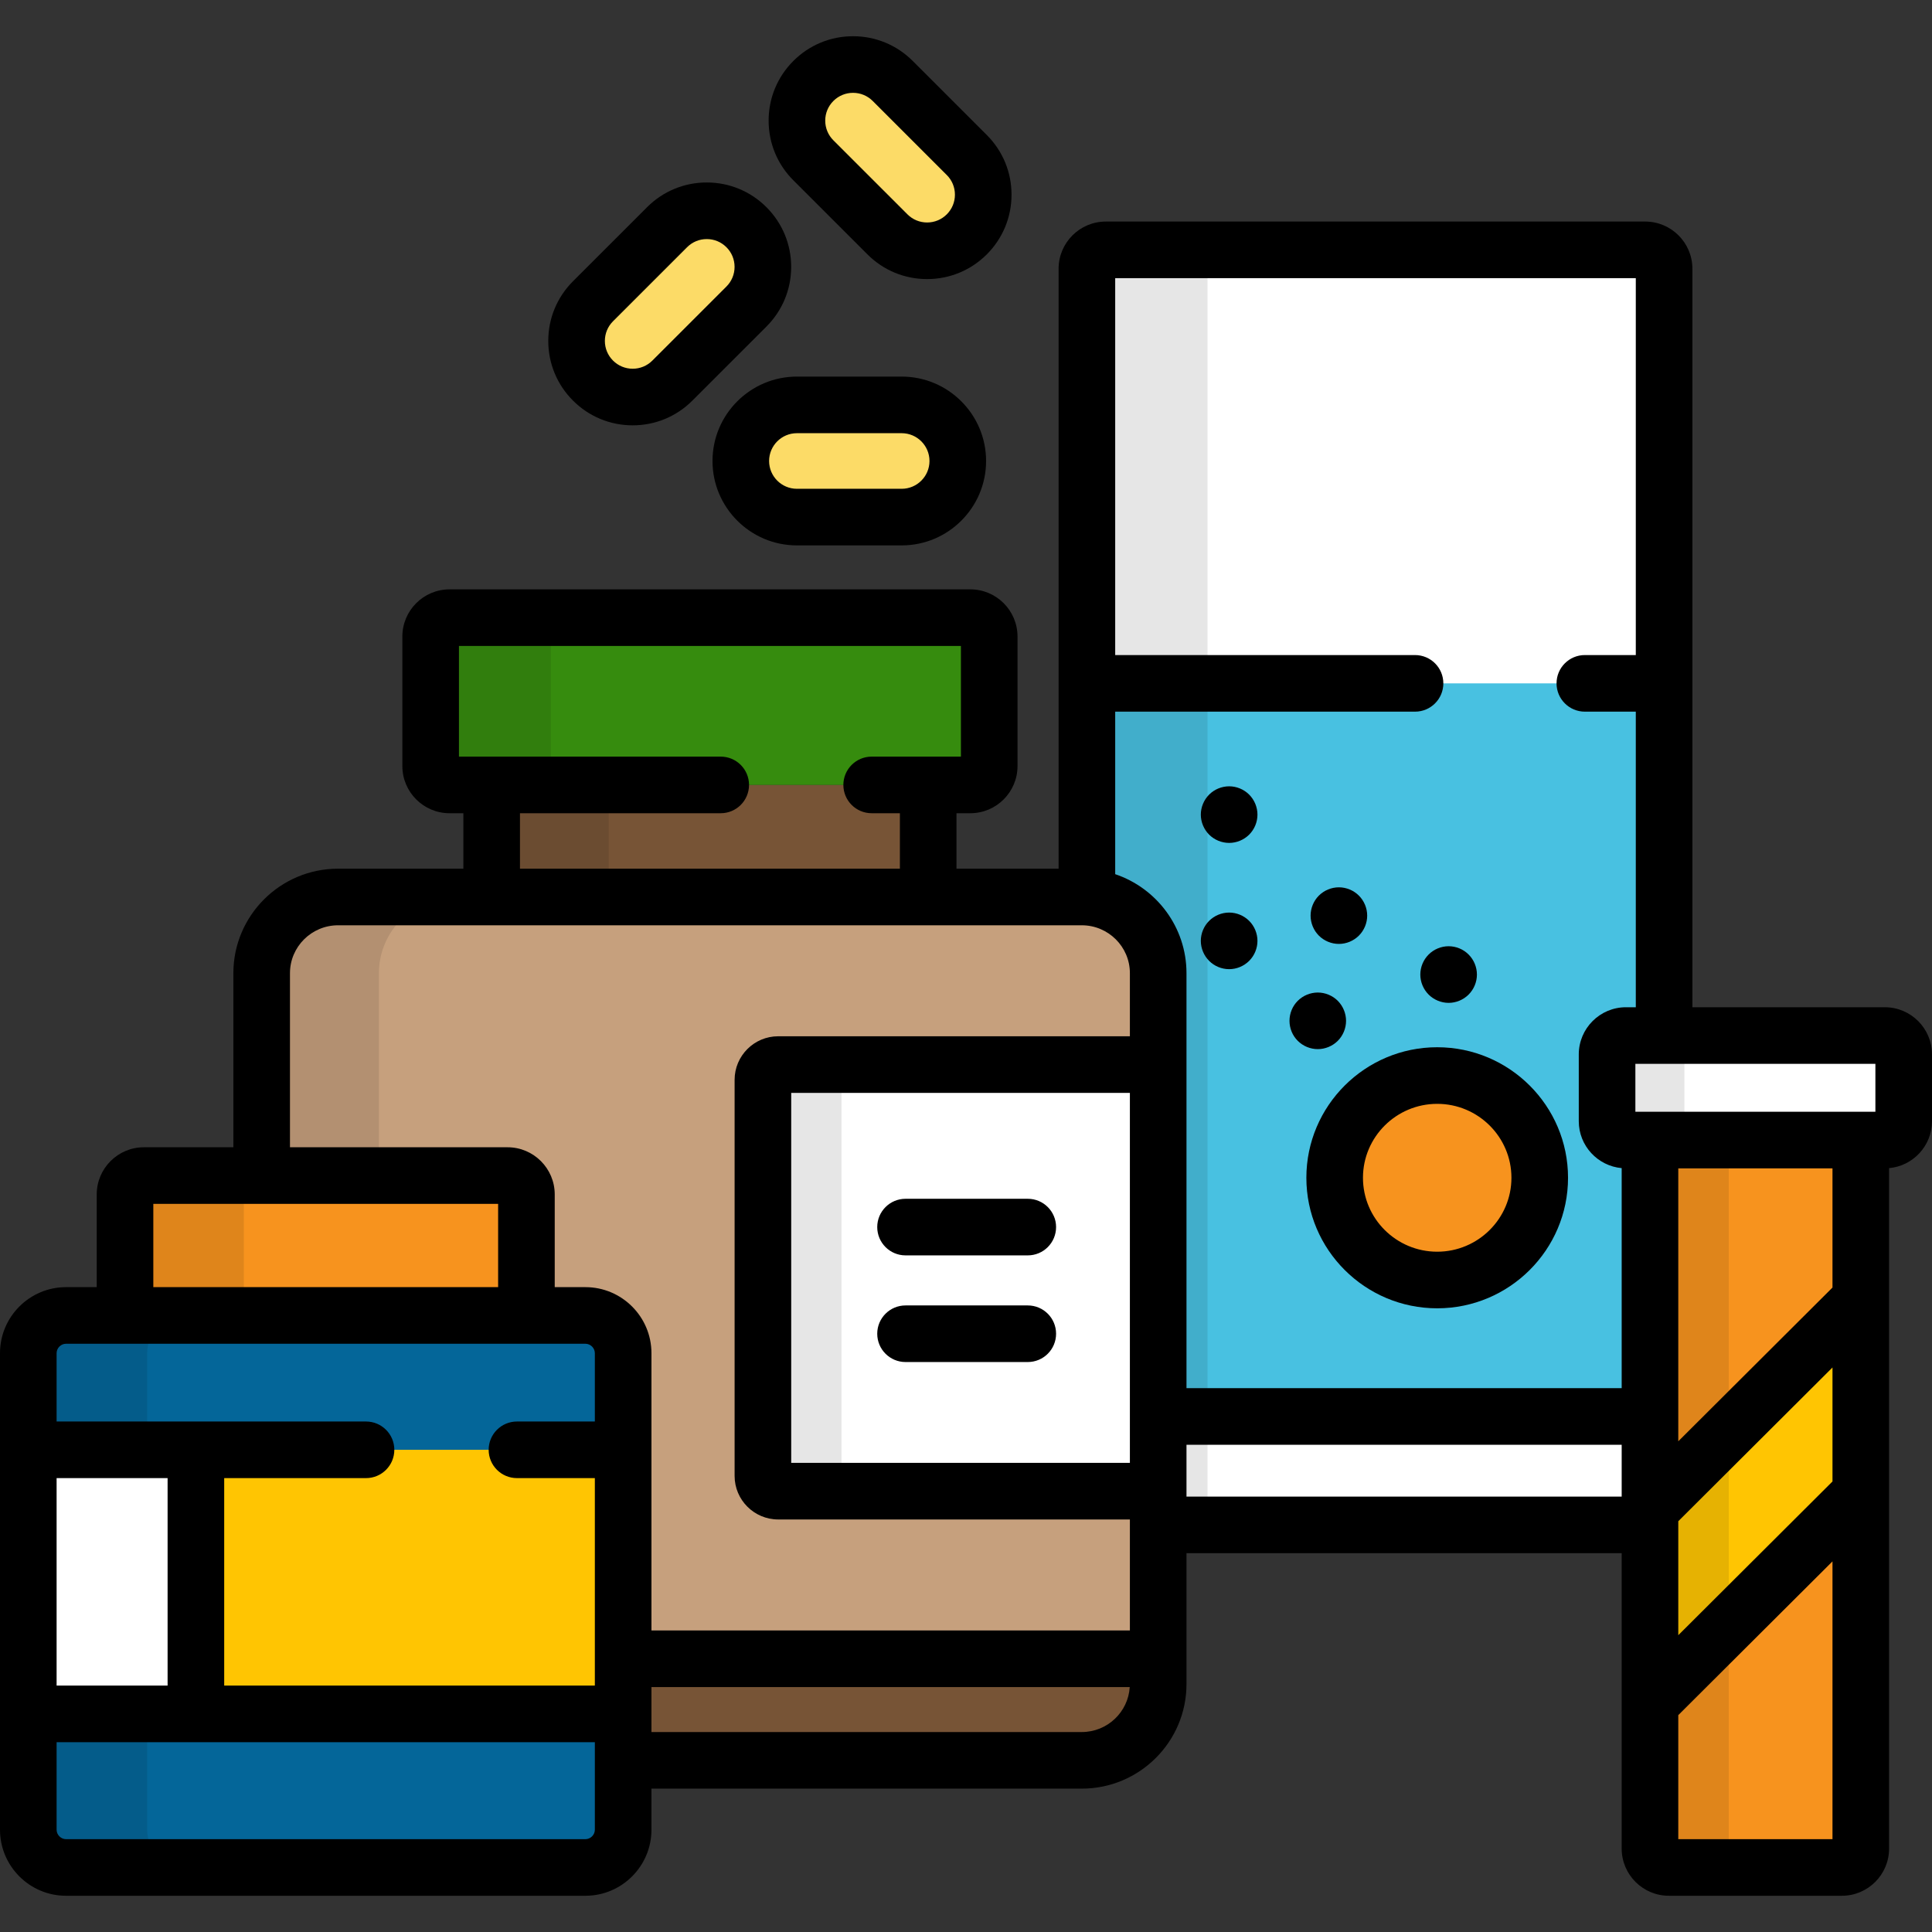 <?xml version="1.0" encoding="iso-8859-1"?>
<!-- Generator: Adobe Illustrator 19.0.0, SVG Export Plug-In . SVG Version: 6.00 Build 0)  -->
<svg version="1.1" id="Capa_1" xmlns="http://www.w3.org/2000/svg" xmlns:xlink="http://www.w3.org/1999/xlink" x="0px" y="0px"
	 viewBox="0 0 512 512" style="enable-background:new 0 0 512 512;" xml:space="preserve">
<rect x="0" y="0" width="512" height="512" fill="#333333" stroke="none"/>
<path style="fill:#FFFFFF;" d="M437.262,302.124h-6.371c-2.75,0-5-2.25-5-5V279.43c0-2.75,2.25-5,5-5h10.112V71.216
	c0-2.75-2.25-5-5-5H293.039c-2.75,0-5,2.25-5,5V237.78c10.508,0.705,18.892,9.472,18.892,20.118v146.216h129.072
	c0.437,0,0.854-0.075,1.259-0.182V302.124z"/>
<path style="fill:#48C1E1;" d="M437.262,375.381v-73.257h-6.371c-2.75,0-5-2.25-5-5V279.43c0-2.75,2.25-5,5-5h10.112v-93.333
	H288.039v56.683c10.508,0.705,18.892,9.472,18.892,20.118v117.483L437.262,375.381L437.262,375.381z"/>
<path style="opacity:0.1;enable-background:new    ;" d="M320,399.113V71.216c0-2.75,2.25-5,5-5h-31.961c-2.75,0-5,2.25-5,5V237.78
	c10.508,0.705,18.892,9.472,18.892,20.118v146.216H325C322.25,404.113,320,401.863,320,399.113z"/>
<ellipse style="fill:#F7931E;" cx="380.87" cy="312.12" rx="27.17" ry="27.09"/>
<rect x="130.3" y="208.01" style="fill:#775436;" width="115.68" height="29.697"/>
<rect x="130.3" y="208.01" style="opacity:0.1;enable-background:new    ;" width="31.02" height="29.697"/>
<path style="fill:#368C0E;" d="M114.129,203.013c0,2.75,2.25,5,5,5h138.024c2.75,0,5-2.25,5-5v-34.326c0-2.75-2.25-5-5-5H119.129
	c-2.75,0-5,2.25-5,5V203.013z"/>
<g style="opacity:0.1;">
	<path d="M145.976,203.013v-34.326c0-2.75,2.25-5,5-5h-31.847c-2.75,0-5,2.25-5,5v34.326c0,2.75,2.25,5,5,5h31.847
		C148.226,208.013,145.976,205.763,145.976,203.013z"/>
</g>
<path style="fill:#C6A07D;" d="M286.682,237.71H89.595c-11.135,0-20.248,9.084-20.248,20.187v53.64h65.163c2.75,0,5,2.25,5,5v32.07
	h15.632c5.5,0,10,4.5,10,10v107.9h121.54c11.138,0,20.249-9.085,20.249-20.189V257.897
	C306.931,246.794,297.819,237.71,286.682,237.71z"/>
<g style="opacity:0.1;">
	<path d="M100.416,311.537v-53.64c0-11.104,9.113-20.187,20.248-20.187H89.595c-11.135,0-20.248,9.084-20.248,20.187v53.64H100.416z
		"/>
</g>
<path style="fill:#775436;" d="M165.142,439.59v26.918h121.54c11.138,0,20.249-9.085,20.249-20.189v-6.729H165.142z"/>
<path style="fill:#FFFFFF;" d="M206.23,282.123h100.701v113.054H206.23c-2.23,0-4.052-1.817-4.052-4.038V286.161
	C202.178,283.939,204,282.123,206.23,282.123z"/>
<g style="opacity:0.1;">
	<path d="M223,391.139V286.161c0-2.223,1.822-4.038,4.052-4.038H206.23c-2.23,0-4.052,1.816-4.052,4.038v104.978
		c0,2.221,1.822,4.038,4.052,4.038h20.822C224.822,395.177,223,393.359,223,391.139z"/>
</g>
<path style="fill:#F7931E;" d="M139.51,348.607v-32.07c0-2.75-2.25-5-5-5H38.132c-2.75,0-5,2.25-5,5v32.07H139.51z"/>
<path style="opacity:0.1;enable-background:new    ;" d="M64.622,348.607v-32.07c0-2.75,2.25-5,5-5h-31.49c-2.75,0-5,2.25-5,5v32.07
	H64.622z"/>
<path style="fill:#046699;" d="M165.142,484.898c0,5.5-4.5,10-10,10H17.5c-5.5,0-10-4.5-10-10V358.607c0-5.5,4.5-10,10-10h137.642
	c5.5,0,10,4.5,10,10V484.898z"/>
<g style="opacity:0.1;">
	<path d="M39,484.898V358.607c0-5.5,4.5-10,10-10H17.5c-5.5,0-10,4.5-10,10v126.291c0,5.5,4.5,10,10,10H49
		C43.5,494.898,39,490.398,39,484.898z"/>
</g>
<rect x="7.5" y="384.21" style="fill:#FFC502;" width="157.64" height="69.984"/>
<rect x="7.5" y="384.21" style="fill:#FFFFFF;" width="44.41" height="69.984"/>
<path style="fill:#F7931E;" d="M437.262,302.124v187.774c0,2.75,2.25,5,5,5h45.866c2.75,0,5-2.25,5-5V302.124H437.262z"/>
<polygon style="fill:#FFC502;" points="437.262,451.415 493.128,395.716 493.128,344.328 437.262,400.027 "/>
<path style="opacity:0.1;enable-background:new    ;" d="M458.134,489.898V302.124h-20.872v187.774c0,2.75,2.25,5,5,5h20.872
	C460.384,494.898,458.134,492.648,458.134,489.898z"/>
<path style="fill:#FFFFFF;" d="M504.5,297.124c0,2.75-2.25,5-5,5h-68.609c-2.75,0-5-2.25-5-5V279.43c0-2.75,2.25-5,5-5H499.5
	c2.75,0,5,2.25,5,5V297.124z"/>
<g style="opacity:0.1;">
	<path d="M446.391,297.124V279.43c0-2.75,2.25-5,5-5h-20.5c-2.75,0-5,2.25-5,5v17.694c0,2.75,2.25,5,5,5h20.5
		C448.641,302.124,446.391,299.874,446.391,297.124z"/>
</g>
<g>
	<path style="fill:#FCDB67;" d="M253.824,122.167c0,8.211-6.658,14.868-14.872,14.868h-27.76c-8.214,0-14.872-6.657-14.872-14.868
		l0,0c0-8.211,6.658-14.867,14.872-14.867h27.76C247.166,107.3,253.824,113.956,253.824,122.167L253.824,122.167z"/>
	<path style="fill:#FCDB67;" d="M197.814,60.212c5.807,5.807,5.807,15.221,0,21.025l-19.63,19.625
		c-5.808,5.807-15.224,5.807-21.031,0l0,0c-5.808-5.806-5.808-15.22,0-21.025l19.63-19.625
		C182.589,54.406,192.006,54.406,197.814,60.212L197.814,60.212z"/>
	<path style="fill:#FCDB67;" d="M256.21,62.106c-5.809,5.806-15.225,5.806-21.031,0l-19.631-19.625
		c-5.807-5.805-5.807-15.219,0.001-21.025l0,0c5.808-5.806,15.224-5.806,21.032,0l19.629,19.625
		C262.018,46.886,262.018,56.301,256.21,62.106L256.21,62.106z"/>
</g>
<path d="M346.201,312.123c0,19.074,15.554,34.592,34.672,34.592s34.672-15.518,34.672-34.592s-15.554-34.593-34.672-34.593
	C361.755,277.53,346.201,293.049,346.201,312.123z M400.545,312.123c0,10.803-8.825,19.592-19.672,19.592
	c-10.847,0-19.672-8.789-19.672-19.592c0-10.804,8.825-19.593,19.672-19.593S400.545,301.319,400.545,312.123z"/>
<path d="M354.53,275.83c1.39-1.391,2.189-3.32,2.189-5.3c0-1.971-0.8-3.9-2.189-5.301c-1.4-1.399-3.33-2.199-5.301-2.199
	c-1.979,0-3.91,0.8-5.31,2.199c-1.4,1.391-2.19,3.33-2.19,5.301c0,1.979,0.79,3.909,2.19,5.3c1.399,1.399,3.33,2.2,5.31,2.2
	C351.2,278.03,353.13,277.229,354.53,275.83z"/>
<path d="M325.74,241.84c-1.98,0-3.91,0.8-5.311,2.2c-1.39,1.39-2.2,3.319-2.2,5.3c0,1.97,0.811,3.91,2.2,5.3
	c1.4,1.4,3.33,2.2,5.311,2.2c1.97,0,3.899-0.8,5.3-2.2c1.4-1.39,2.2-3.33,2.2-5.3s-0.801-3.91-2.2-5.3
	C329.64,242.64,327.71,241.84,325.74,241.84z"/>
<path d="M376.399,258.27c0,1.971,0.801,3.9,2.2,5.3c1.391,1.391,3.33,2.2,5.3,2.2c1.98,0,3.91-0.81,5.301-2.2
	c1.399-1.399,2.199-3.329,2.199-5.3c0-1.979-0.8-3.91-2.199-5.309c-1.391-1.4-3.32-2.2-5.301-2.2c-1.97,0-3.909,0.8-5.3,2.2
	C377.2,254.359,376.399,256.29,376.399,258.27z"/>
<path d="M354.819,250.149c1.971,0,3.9-0.8,5.301-2.199c1.399-1.4,2.199-3.33,2.199-5.301c0-1.97-0.8-3.909-2.199-5.3
	c-1.391-1.399-3.33-2.2-5.301-2.2c-1.979,0-3.909,0.801-5.31,2.2c-1.39,1.391-2.19,3.33-2.19,5.3c0,1.971,0.801,3.91,2.19,5.301
	C350.91,249.35,352.84,250.149,354.819,250.149z"/>
<path d="M325.74,208.38c-1.98,0-3.91,0.8-5.311,2.2c-1.39,1.399-2.2,3.33-2.2,5.3c0,1.98,0.811,3.91,2.2,5.31
	c1.4,1.391,3.33,2.19,5.311,2.19c1.97,0,3.899-0.8,5.3-2.19c1.4-1.4,2.2-3.33,2.2-5.31c0-1.97-0.801-3.9-2.2-5.3
	C329.64,209.18,327.71,208.38,325.74,208.38z"/>
<path d="M239.977,332.69h32.395c4.143,0,7.5-3.357,7.5-7.5c0-4.142-3.357-7.5-7.5-7.5h-32.395c-4.142,0-7.5,3.358-7.5,7.5
	C232.477,329.333,235.835,332.69,239.977,332.69z"/>
<path d="M239.977,360.954h32.395c4.143,0,7.5-3.357,7.5-7.5s-3.357-7.5-7.5-7.5h-32.395c-4.142,0-7.5,3.357-7.5,7.5
	S235.835,360.954,239.977,360.954z"/>
<path d="M499.5,266.93h-50.997V71.216c0-6.893-5.607-12.5-12.5-12.5H293.039c-6.893,0-12.5,5.607-12.5,12.5V230.21h-27.06v-14.697
	h3.674c6.893,0,12.5-5.607,12.5-12.5v-34.326c0-6.893-5.607-12.5-12.5-12.5H119.129c-6.893,0-12.5,5.607-12.5,12.5v34.326
	c0,6.893,5.607,12.5,12.5,12.5h3.669v14.697H89.595c-15.301,0-27.748,12.421-27.748,27.687v46.14H38.132
	c-6.893,0-12.5,5.607-12.5,12.5v24.57H17.5c-9.649,0-17.5,7.851-17.5,17.5v126.291c0,9.65,7.851,17.5,17.5,17.5h137.642
	c9.649,0,17.5-7.85,17.5-17.5v-10.891h114.04c15.301,0,27.749-12.421,27.749-27.689v-34.706h115.331v78.285
	c0,6.893,5.607,12.5,12.5,12.5h45.866c6.893,0,12.5-5.607,12.5-12.5V309.566c6.365-0.572,11.372-5.931,11.372-12.442V279.43
	C512,272.537,506.393,266.93,499.5,266.93z M485.628,392.603l-40.866,40.744v-30.206l40.866-40.744V392.603z M444.762,381.959
	v-72.335h40.866v31.591L444.762,381.959z M497,294.624h-63.609V281.93H497V294.624z M433.503,73.716v99.881H420
	c-4.143,0-7.5,3.357-7.5,7.5s3.357,7.5,7.5,7.5h13.503v78.333h-2.612c-6.893,0-12.5,5.607-12.5,12.5v17.694
	c0,6.512,5.006,11.87,11.371,12.442v58.314H314.431V257.897c0-12.177-7.923-22.535-18.892-26.232v-43.068H375
	c4.143,0,7.5-3.357,7.5-7.5s-3.357-7.5-7.5-7.5h-79.461V73.716H433.503z M299.431,387.677h-89.753v-98.054h89.753V387.677z
	 M137.798,215.513H191c4.143,0,7.5-3.357,7.5-7.5s-3.357-7.5-7.5-7.5h-69.371v-29.326h133.024v29.326H231
	c-4.143,0-7.5,3.357-7.5,7.5s3.357,7.5,7.5,7.5h7.48v14.697H137.798V215.513z M76.847,257.897c0-6.996,5.719-12.687,12.748-12.687
	h197.087c7.03,0,12.749,5.691,12.749,12.687v16.725H206.23c-6.37,0-11.552,5.176-11.552,11.538v104.978
	c0,6.362,5.182,11.538,11.552,11.538h93.201v29.413H172.642v-73.482c0-9.649-7.851-17.5-17.5-17.5h-8.132v-24.57
	c0-6.893-5.607-12.5-12.5-12.5H76.847V257.897z M40.632,319.037h91.378v22.07H40.632V319.037z M17.5,356.107h137.642
	c1.355,0,2.5,1.145,2.5,2.5v18.107H137c-4.143,0-7.5,3.357-7.5,7.5s3.357,7.5,7.5,7.5h20.642v54.984H59.415v-54.984H97
	c4.143,0,7.5-3.357,7.5-7.5s-3.357-7.5-7.5-7.5H59.415H15v-18.107C15,357.252,16.145,356.107,17.5,356.107z M15,391.715h29.415
	v54.984H15V391.715z M155.142,487.398H17.5c-1.355,0-2.5-1.145-2.5-2.5v-23.199h44.415h98.227v23.199
	C157.642,486.254,156.497,487.398,155.142,487.398z M286.682,459.008h-114.04V447.09h126.75
	C298.988,453.727,293.45,459.008,286.682,459.008z M314.431,396.613v-13.732h115.331v13.732H314.431z M444.762,487.398v-32.87
	l40.866-40.744v73.614H444.762z"/>
<path d="M211.192,99.8c-12.336,0-22.372,10.034-22.372,22.367c0,12.334,10.036,22.368,22.372,22.368h27.76
	c12.336,0,22.372-10.034,22.372-22.368c0-12.333-10.036-22.367-22.372-22.367H211.192z M246.324,122.167
	c0,4.063-3.307,7.368-7.372,7.368h-27.76c-4.065,0-7.372-3.306-7.372-7.368s3.307-7.367,7.372-7.367h27.76
	C243.018,114.8,246.324,118.104,246.324,122.167z"/>
<path d="M167.668,112.717c5.976,0,11.593-2.326,15.818-6.551l19.63-19.624c4.226-4.225,6.553-9.842,6.553-15.816
	s-2.327-11.592-6.553-15.818c-4.226-4.224-9.844-6.55-15.818-6.55c-5.976,0-11.594,2.326-15.818,6.551l-19.63,19.624
	c-4.226,4.225-6.553,9.842-6.553,15.817s2.327,11.593,6.553,15.816C156.075,110.391,161.692,112.717,167.668,112.717z
	 M162.455,85.141l19.63-19.625c1.392-1.392,3.243-2.158,5.213-2.158s3.821,0.767,5.212,2.158c1.393,1.392,2.159,3.242,2.159,5.21
	s-0.767,3.816-2.158,5.208l-19.63,19.625c-1.393,1.392-3.244,2.158-5.213,2.158s-3.82-0.767-5.213-2.158
	c-1.392-1.392-2.158-3.241-2.158-5.209C160.297,88.382,161.064,86.532,162.455,85.141z"/>
<path d="M229.876,67.41c4.225,4.225,9.842,6.551,15.817,6.551s11.593-2.326,15.819-6.55c4.226-4.225,6.553-9.843,6.553-15.817
	c0-5.976-2.327-11.593-6.553-15.816l-19.63-19.626c-4.226-4.224-9.844-6.55-15.818-6.55c-5.975,0-11.593,2.326-15.818,6.551
	c-4.226,4.225-6.553,9.842-6.553,15.817c-0.001,5.975,2.326,11.592,6.552,15.815L229.876,67.41z M220.852,26.76
	c1.392-1.392,3.243-2.158,5.213-2.158s3.821,0.767,5.214,2.158l19.63,19.626c1.392,1.391,2.157,3.24,2.157,5.208
	s-0.767,3.817-2.157,5.208c-1.394,1.393-3.245,2.159-5.215,2.159c-1.969,0-3.82-0.767-5.212-2.158l-19.631-19.625
	c-1.392-1.392-2.157-3.24-2.157-5.208C218.693,30.002,219.46,28.151,220.852,26.76z"/>
<g>
</g>
<g>
</g>
<g>
</g>
<g>
</g>
<g>
</g>
<g>
</g>
<g>
</g>
<g>
</g>
<g>
</g>
<g>
</g>
<g>
</g>
<g>
</g>
<g>
</g>
<g>
</g>
<g>
</g>
</svg>
